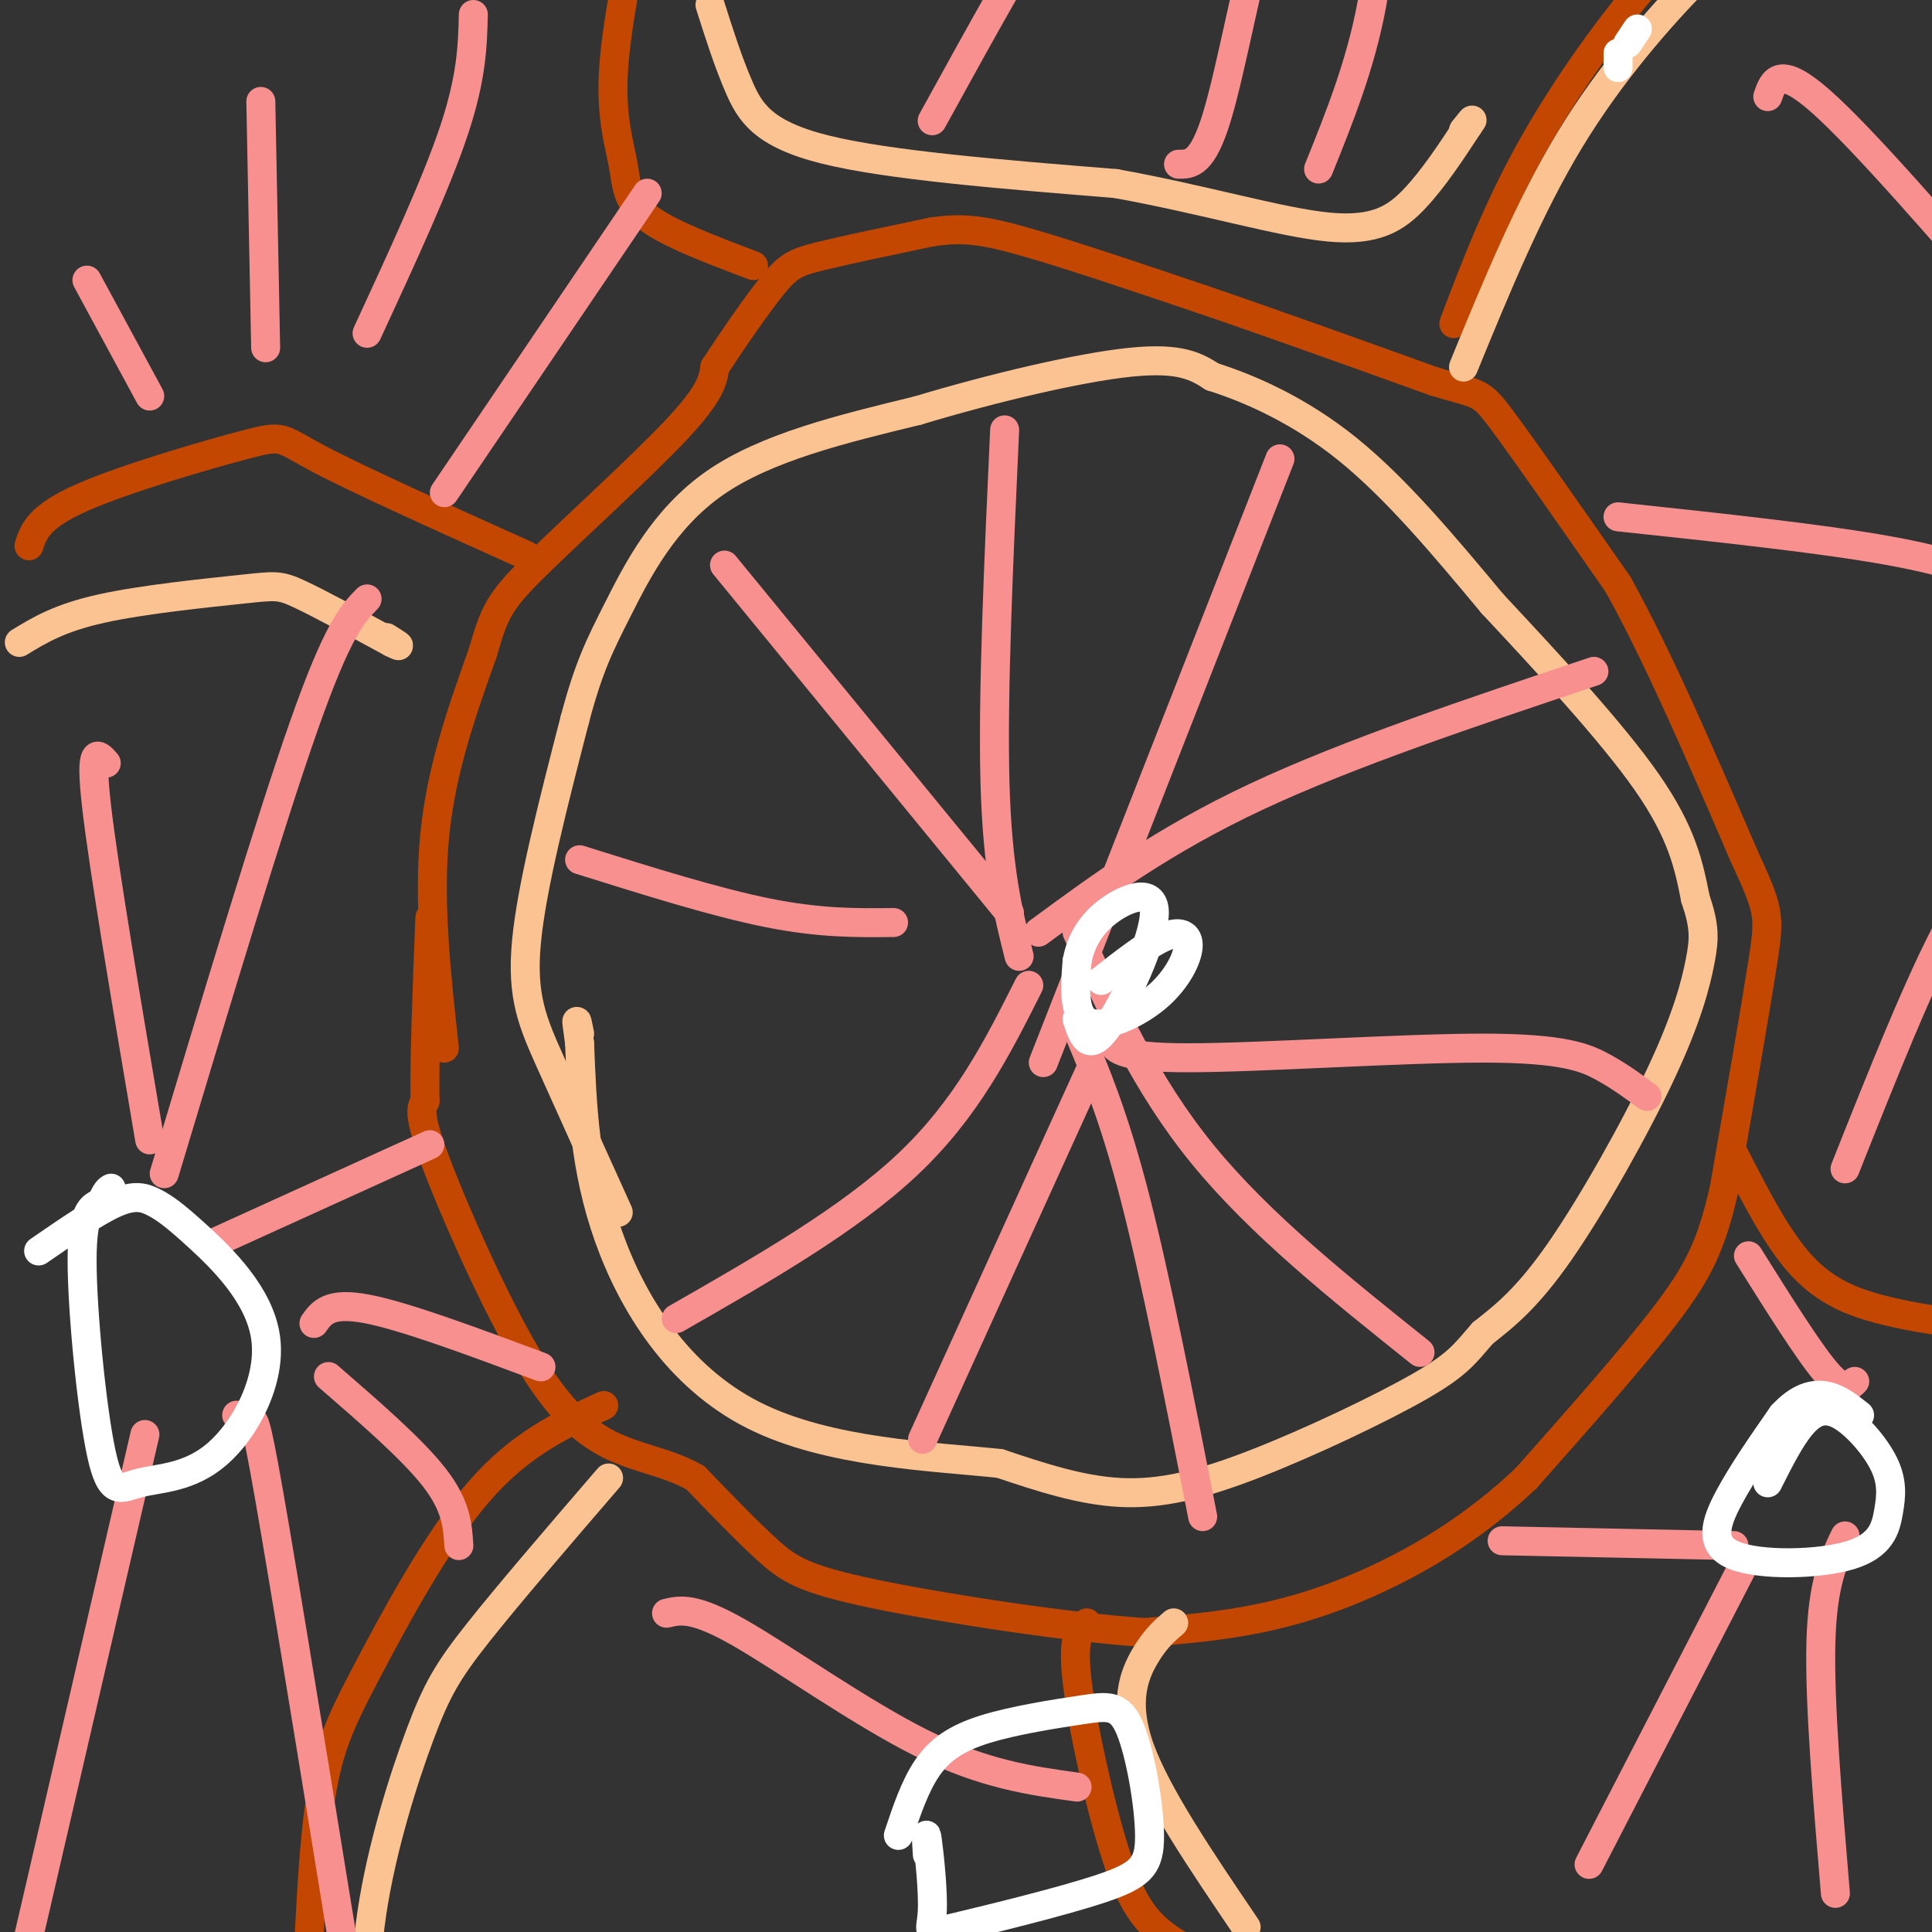 <svg viewBox='0 0 400 400' version='1.1' xmlns='http://www.w3.org/2000/svg' xmlns:xlink='http://www.w3.org/1999/xlink'><rect x="0" y="0" width="400" height="400" fill="#333333" stroke="none"/><g fill='none' stroke='#C34701' stroke-width='6' stroke-linecap='round' stroke-linejoin='round'><path d='M92,217c-1.667,-15.167 -3.333,-30.333 -2,-44c1.333,-13.667 5.667,-25.833 10,-38'/><path d='M100,135c2.405,-8.440 3.417,-10.542 11,-18c7.583,-7.458 21.738,-20.274 29,-28c7.262,-7.726 7.631,-10.363 8,-13'/><path d='M148,76c3.631,-5.560 8.708,-12.958 12,-17c3.292,-4.042 4.798,-4.726 10,-6c5.202,-1.274 14.101,-3.137 23,-5'/><path d='M193,48c6.156,-0.867 10.044,-0.533 19,2c8.956,2.533 22.978,7.267 37,12'/><path d='M249,62c14.167,4.833 31.083,10.917 48,17'/><path d='M297,79c9.511,2.911 9.289,1.689 14,8c4.711,6.311 14.356,20.156 24,34'/><path d='M335,121c8.333,15.000 17.167,35.500 26,56'/><path d='M361,177c5.289,11.511 5.511,12.289 4,22c-1.511,9.711 -4.756,28.356 -8,47'/><path d='M357,246c-2.622,11.578 -5.178,17.022 -12,26c-6.822,8.978 -17.911,21.489 -29,34'/><path d='M316,306c-9.786,9.286 -19.750,15.500 -29,20c-9.250,4.500 -17.786,7.286 -26,9c-8.214,1.714 -16.107,2.357 -24,3'/><path d='M237,338c-15.250,-0.988 -41.375,-4.958 -56,-8c-14.625,-3.042 -17.750,-5.155 -22,-9c-4.250,-3.845 -9.625,-9.423 -15,-15'/><path d='M144,306c-5.587,-3.278 -12.054,-3.971 -18,-7c-5.946,-3.029 -11.370,-8.392 -18,-20c-6.630,-11.608 -14.466,-29.459 -18,-39c-3.534,-9.541 -2.767,-10.770 -2,-12'/><path d='M88,228c-0.167,-8.333 0.417,-23.167 1,-38'/><path d='M125,291c-8.667,3.970 -17.333,7.940 -26,18c-8.667,10.060 -17.333,26.208 -23,37c-5.667,10.792 -8.333,16.226 -10,29c-1.667,12.774 -2.333,32.887 -3,53'/><path d='M63,428c-0.333,9.667 0.333,7.333 1,5'/><path d='M225,336c-1.524,1.476 -3.048,2.952 -2,12c1.048,9.048 4.667,25.667 8,36c3.333,10.333 6.381,14.381 12,18c5.619,3.619 13.810,6.810 22,10'/><path d='M359,239c4.489,8.778 8.978,17.556 14,23c5.022,5.444 10.578,7.556 16,9c5.422,1.444 10.711,2.222 16,3'/><path d='M301,67c4.655,-12.280 9.310,-24.560 17,-38c7.690,-13.440 18.417,-28.042 27,-37c8.583,-8.958 15.024,-12.274 24,-15c8.976,-2.726 20.488,-4.863 32,-7'/><path d='M156,55c-8.827,-3.333 -17.655,-6.667 -22,-10c-4.345,-3.333 -4.208,-6.667 -5,-11c-0.792,-4.333 -2.512,-9.667 -2,-19c0.512,-9.333 3.256,-22.667 6,-36'/><path d='M6,113c0.994,-3.012 1.988,-6.024 11,-10c9.012,-3.976 26.042,-8.917 34,-11c7.958,-2.083 6.845,-1.310 15,3c8.155,4.310 25.577,12.155 43,20'/></g>
<g fill='none' stroke='#FCC392' stroke-width='6' stroke-linecap='round' stroke-linejoin='round'><path d='M128,251c-5.133,-11.333 -10.267,-22.667 -14,-31c-3.733,-8.333 -6.067,-13.667 -5,-25c1.067,-11.333 5.533,-28.667 10,-46'/><path d='M119,149c2.893,-10.952 5.125,-15.333 9,-23c3.875,-7.667 9.393,-18.619 20,-26c10.607,-7.381 26.304,-11.190 42,-15'/><path d='M190,85c15.556,-4.689 33.444,-8.911 44,-10c10.556,-1.089 13.778,0.956 17,3'/><path d='M251,78c7.533,2.378 17.867,6.822 28,15c10.133,8.178 20.067,20.089 30,32'/><path d='M309,125c11.333,12.133 24.667,26.467 32,37c7.333,10.533 8.667,17.267 10,24'/><path d='M351,186c1.974,5.799 1.911,8.297 1,13c-0.911,4.703 -2.668,11.612 -8,23c-5.332,11.388 -14.238,27.254 -21,37c-6.762,9.746 -11.381,13.373 -16,17'/><path d='M307,276c-3.726,4.266 -5.040,6.432 -13,11c-7.960,4.568 -22.566,11.537 -34,16c-11.434,4.463 -19.695,6.418 -28,6c-8.305,-0.418 -16.652,-3.209 -25,-6'/><path d='M207,303c-13.690,-1.464 -35.417,-2.125 -51,-10c-15.583,-7.875 -25.024,-22.964 -30,-37c-4.976,-14.036 -5.488,-27.018 -6,-40'/><path d='M120,216c-1.000,-7.000 -0.500,-4.500 0,-2'/><path d='M126,306c-10.345,12.018 -20.690,24.036 -27,32c-6.310,7.964 -8.583,11.875 -12,21c-3.417,9.125 -7.976,23.464 -10,37c-2.024,13.536 -1.512,26.268 -1,39'/><path d='M76,435c-0.167,7.500 -0.083,6.750 0,6'/><path d='M258,399c-9.267,-13.667 -18.533,-27.333 -22,-37c-3.467,-9.667 -1.133,-15.333 1,-19c2.133,-3.667 4.067,-5.333 6,-7'/><path d='M303,76c6.768,-16.512 13.536,-33.024 22,-47c8.464,-13.976 18.625,-25.417 26,-33c7.375,-7.583 11.964,-11.310 21,-15c9.036,-3.690 22.518,-7.345 36,-11'/><path d='M147,1c1.867,5.889 3.733,11.778 6,17c2.267,5.222 4.933,9.778 18,13c13.067,3.222 36.533,5.111 60,7'/><path d='M231,38c18.298,3.298 34.042,8.042 44,9c9.958,0.958 14.131,-1.869 18,-6c3.869,-4.131 7.435,-9.565 11,-15'/><path d='M304,26c1.667,-2.333 0.333,-0.667 -1,1'/><path d='M4,133c4.149,-2.536 8.298,-5.071 17,-7c8.702,-1.929 21.958,-3.250 29,-4c7.042,-0.750 7.869,-0.929 12,1c4.131,1.929 11.565,5.964 19,10'/><path d='M81,133c3.000,1.500 1.000,0.250 -1,-1'/></g>
<g fill='none' stroke='#F99090' stroke-width='6' stroke-linecap='round' stroke-linejoin='round'><path d='M265,95c0.000,0.000 -49.000,125.000 -49,125'/><path d='M208,89c-1.250,27.417 -2.500,54.833 -2,73c0.500,18.167 2.750,27.083 5,36'/><path d='M150,117c0.000,0.000 59.000,72.000 59,72'/><path d='M120,178c14.083,4.417 28.167,8.833 39,11c10.833,2.167 18.417,2.083 26,2'/><path d='M140,273c17.917,-10.250 35.833,-20.500 48,-32c12.167,-11.500 18.583,-24.250 25,-37'/><path d='M191,298c0.000,0.000 35.000,-77.000 35,-77'/><path d='M249,314c-4.833,-24.583 -9.667,-49.167 -14,-66c-4.333,-16.833 -8.167,-25.917 -12,-35'/><path d='M294,280c-16.583,-13.250 -33.167,-26.500 -45,-41c-11.833,-14.500 -18.917,-30.250 -26,-46'/><path d='M341,227c-2.696,-2.000 -5.393,-4.000 -9,-6c-3.607,-2.000 -8.125,-4.000 -25,-4c-16.875,0.000 -46.107,2.000 -61,2c-14.893,0.000 -15.446,-2.000 -16,-4'/><path d='M330,139c-25.417,8.500 -50.833,17.000 -70,26c-19.167,9.000 -32.083,18.500 -45,28'/><path d='M193,25c10.500,-19.083 21.000,-38.167 29,-50c8.000,-11.833 13.500,-16.417 19,-21'/><path d='M244,34c2.489,0.022 4.978,0.044 8,-10c3.022,-10.044 6.578,-30.156 10,-41c3.422,-10.844 6.711,-12.422 10,-14'/><path d='M273,35c4.333,-10.750 8.667,-21.500 11,-34c2.333,-12.500 2.667,-26.750 3,-41'/><path d='M366,20c1.167,-3.333 2.333,-6.667 11,1c8.667,7.667 24.833,26.333 41,45'/><path d='M335,107c21.083,2.250 42.167,4.500 56,7c13.833,2.500 20.417,5.250 27,8'/><path d='M382,242c7.750,-19.500 15.500,-39.000 22,-51c6.500,-12.000 11.750,-16.500 17,-21'/><path d='M329,386c0.000,0.000 32.000,-62.000 32,-62'/><path d='M380,392c-1.667,-19.833 -3.333,-39.667 -3,-52c0.333,-12.333 2.667,-17.167 5,-22'/><path d='M311,319c0.000,0.000 48.000,1.000 48,1'/><path d='M362,260c6.167,9.833 12.333,19.667 16,24c3.667,4.333 4.833,3.167 6,2'/><path d='M138,334c2.822,-0.667 5.644,-1.333 15,4c9.356,5.333 25.244,16.667 38,23c12.756,6.333 22.378,7.667 32,9'/><path d='M34,243c11.000,-36.583 22.000,-73.167 29,-93c7.000,-19.833 10.000,-22.917 13,-26'/><path d='M31,236c-4.750,-28.000 -9.500,-56.000 -11,-69c-1.500,-13.000 0.250,-11.000 2,-9'/><path d='M45,257c0.000,0.000 44.000,-20.000 44,-20'/><path d='M65,274c1.583,-2.250 3.167,-4.500 11,-3c7.833,1.500 21.917,6.750 36,12'/><path d='M68,285c8.750,7.583 17.500,15.167 22,21c4.500,5.833 4.750,9.917 5,14'/><path d='M49,293c1.133,0.444 2.267,0.889 3,1c0.733,0.111 1.067,-0.111 5,23c3.933,23.111 11.467,69.556 19,116'/><path d='M30,297c0.000,0.000 -25.000,108.000 -25,108'/><path d='M98,3c-0.167,6.500 -0.333,13.000 -4,24c-3.667,11.000 -10.833,26.500 -18,42'/><path d='M54,21c0.000,0.000 1.000,51.000 1,51'/><path d='M18,58c0.000,0.000 13.000,24.000 13,24'/><path d='M134,40c0.000,0.000 -42.000,62.000 -42,62'/></g>
<g fill='none' stroke='#FFFFFF' stroke-width='6' stroke-linecap='round' stroke-linejoin='round'><path d='M339,6c0.000,0.000 -2.000,3.000 -2,3'/><path d='M335,11c0.000,0.000 0.000,3.000 0,3'/><path d='M228,203c4.833,-3.780 9.666,-7.561 13,-9c3.334,-1.439 5.170,-0.538 5,2c-0.170,2.538 -2.344,6.711 -6,10c-3.656,3.289 -8.792,5.693 -12,6c-3.208,0.307 -4.488,-1.484 -5,-4c-0.512,-2.516 -0.256,-5.758 0,-9'/><path d='M223,199c0.612,-3.268 2.144,-6.938 6,-10c3.856,-3.062 10.038,-5.517 10,0c-0.038,5.517 -6.297,19.005 -10,24c-3.703,4.995 -4.852,1.498 -6,-2'/><path d='M366,307c2.314,-4.605 4.627,-9.210 7,-12c2.373,-2.790 4.805,-3.766 8,-2c3.195,1.766 7.154,6.273 9,10c1.846,3.727 1.580,6.673 1,10c-0.580,3.327 -1.475,7.036 -8,9c-6.525,1.964 -18.680,2.183 -24,0c-5.320,-2.183 -3.806,-6.766 -1,-12c2.806,-5.234 6.903,-11.117 11,-17'/><path d='M369,293c3.400,-3.711 6.400,-4.489 9,-4c2.600,0.489 4.800,2.244 7,4'/><path d='M186,380c1.713,-5.122 3.425,-10.245 6,-14c2.575,-3.755 6.012,-6.144 12,-8c5.988,-1.856 14.527,-3.180 20,-4c5.473,-0.820 7.882,-1.137 10,4c2.118,5.137 3.947,15.729 4,22c0.053,6.271 -1.671,8.222 -10,11c-8.329,2.778 -23.263,6.384 -30,8c-6.737,1.616 -5.275,1.243 -5,-3c0.275,-4.243 -0.636,-12.355 -1,-15c-0.364,-2.645 -0.182,0.178 0,3'/><path d='M8,259c6.002,-4.135 12.004,-8.271 16,-10c3.996,-1.729 5.985,-1.052 8,0c2.015,1.052 4.057,2.479 9,7c4.943,4.521 12.789,12.137 14,21c1.211,8.863 -4.211,18.971 -10,24c-5.789,5.029 -11.943,4.977 -16,6c-4.057,1.023 -6.015,3.122 -8,-6c-1.985,-9.122 -3.996,-29.463 -4,-40c-0.004,-10.537 1.998,-11.268 4,-12'/><path d='M21,249c1.000,-2.500 1.500,-2.750 2,-3'/></g>
</svg>